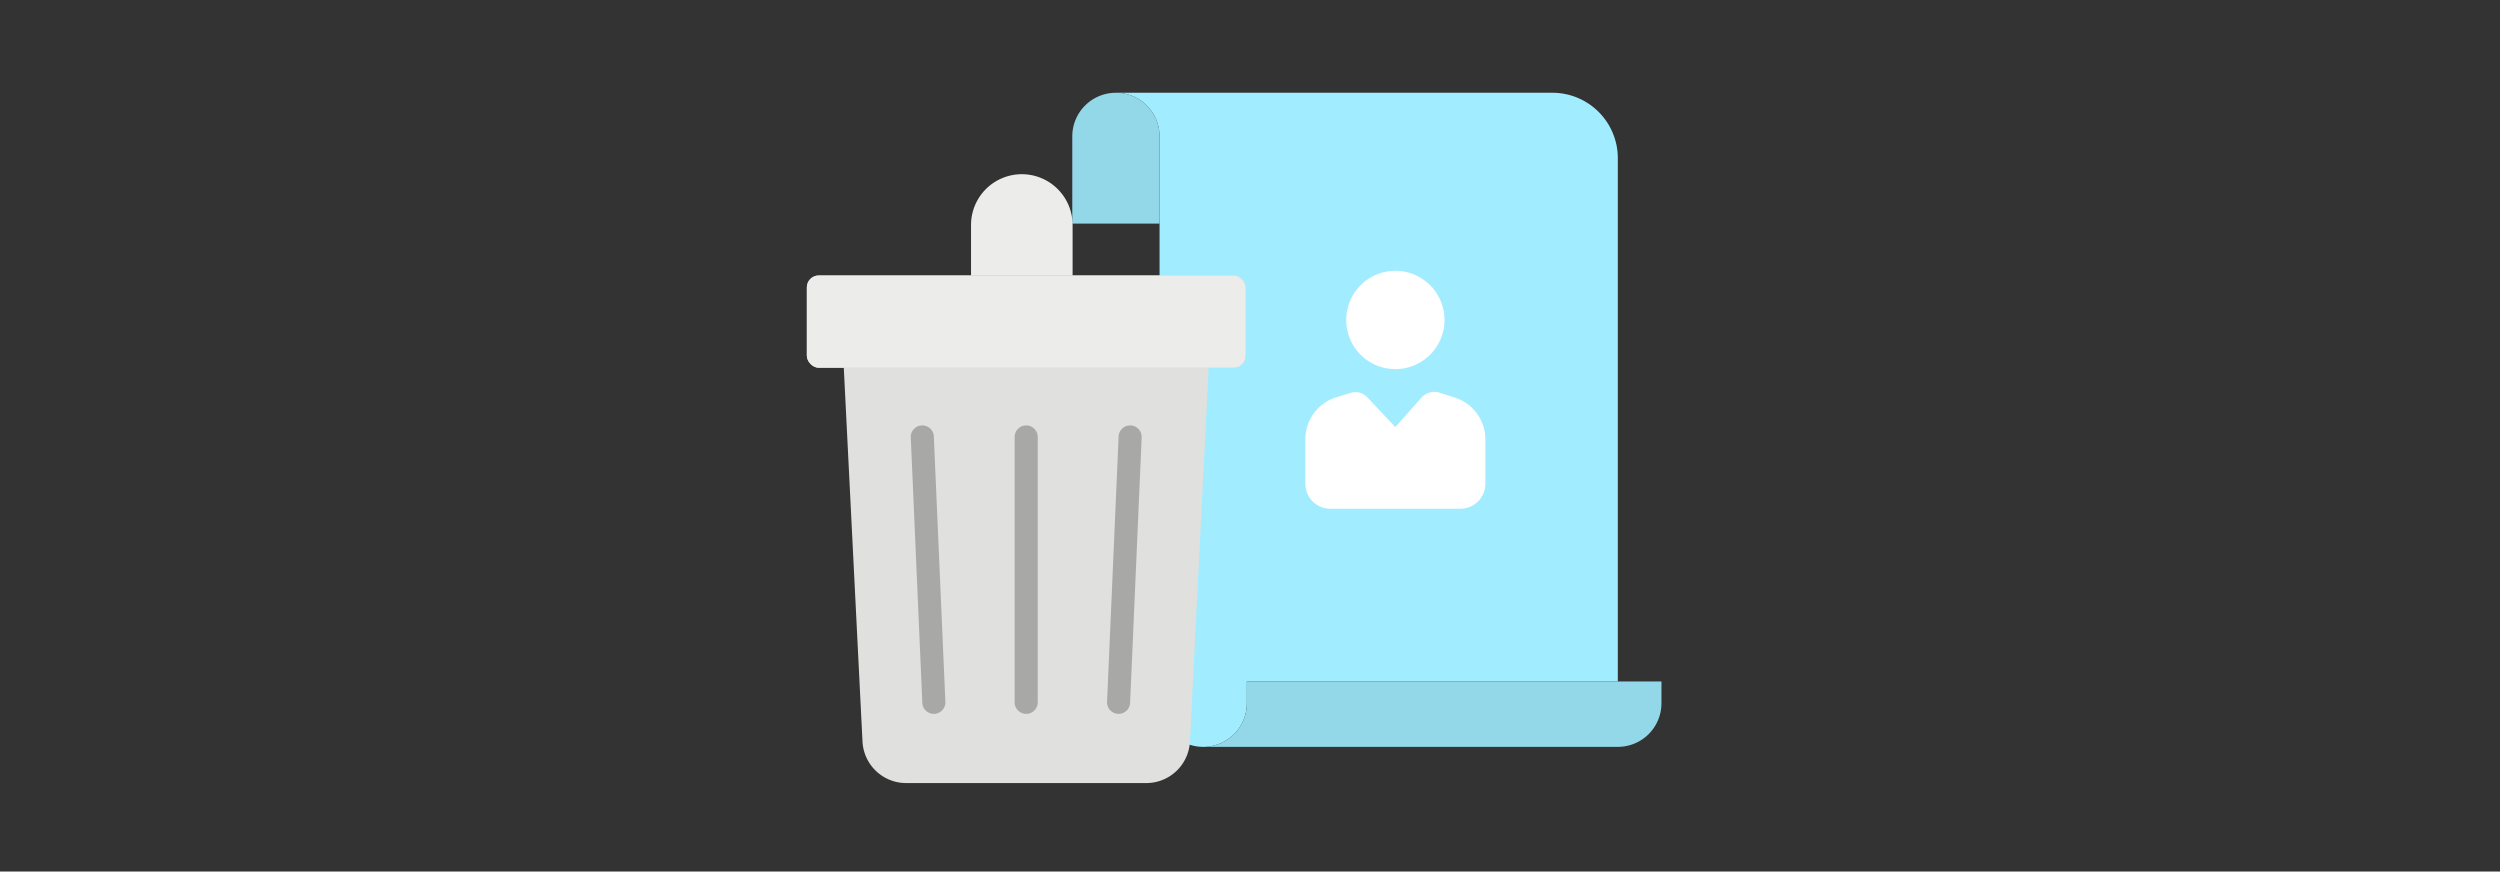 <svg xmlns="http://www.w3.org/2000/svg" width="450" height="156.871" viewBox="0 0 450 156.871">
  <rect x="0" y="0" width="450" height="156.871" fill="#333333" stroke="none"/>
  <defs>
    <style>
      .cls-1 {
        fill: none;
      }

      .cls-2 {
        fill: #a1ecff;
      }

      .cls-3 {
        fill: #93d8e9;
      }

      .cls-4 {
        fill: #e0e0de;
      }

      .cls-5 {
        fill: #ccc;
      }

      .cls-6 {
        fill: #ececeb;
      }

      .cls-7 {
        fill: #a8a8a7;
      }

      .cls-8 {
        fill: #fff;
      }
    </style>
  </defs>
  <g id="mobile_img08" transform="translate(0.161 -0.419)">
    <rect id="長方形_2380" data-name="長方形 2380" class="cls-1" width="450" height="156.871" transform="translate(-0.161 0.419)"/>
    <g id="Layer_21" data-name="Layer 21" transform="translate(145.07 17.116)">
      <path id="パス_90147" data-name="パス 90147" class="cls-2" d="M99.339,107.964H32.567v3.925a7.852,7.852,0,0,1-7.856,7.849h0a7.852,7.852,0,0,1-7.856-7.849V9.849A7.852,7.852,0,0,0,9,2H87.556A11.779,11.779,0,0,1,99.339,13.774Z" transform="translate(46.637 -2)"/>
      <path id="パス_90149" data-name="パス 90149" class="cls-3" d="M103.195,107.964H36.422v3.925a7.852,7.852,0,0,1-7.856,7.849h74.628a7.852,7.852,0,0,0,7.856-7.849v-3.925ZM12.856,2h0a7.852,7.852,0,0,1,7.856,7.849v15.7H5V9.849A7.852,7.852,0,0,1,12.856,2Z" transform="translate(42.781 -2)"/>
      <g id="グループ_5185" data-name="グループ 5185" transform="translate(0 14.662)">
        <path id="パス_90155" data-name="パス 90155" class="cls-4" d="M70.868,97.065H27.639a7.874,7.874,0,0,1-7.856-7.476L16,14H82.506L78.724,89.589a7.874,7.874,0,0,1-7.856,7.476Z" transform="translate(-9.765 12.529)"/>
        <rect id="長方形_2464" data-name="長方形 2464" class="cls-5" width="78.976" height="16.613" rx="2.15" transform="translate(0 18.222)"/>
        <rect id="長方形_2465" data-name="長方形 2465" class="cls-6" width="78.976" height="16.613" rx="2.15" transform="translate(0 18.222)"/>
        <path id="パス_90158" data-name="パス 90158" class="cls-7" d="M42.783,74.915A2.077,2.077,0,0,1,40.7,72.839V25.077a2.078,2.078,0,0,1,4.157,0V72.839A2.077,2.077,0,0,1,42.783,74.915Zm-16.627,0a2.077,2.077,0,0,1-2.078-2.077L22,25.077a2.078,2.078,0,0,1,4.157,0l2.078,47.762A2.077,2.077,0,0,1,26.157,74.915Zm33.253,0h0a2.077,2.077,0,0,1-2.078-2.077L59.41,25.077a2.078,2.078,0,0,1,4.157,0L61.488,72.839A2.077,2.077,0,0,1,59.41,74.915Z" transform="translate(-3.295 22.218)"/>
        <path id="パス_90159" data-name="パス 90159" class="cls-6" d="M31,37.265V28.133A9.137,9.137,0,0,1,40.14,19h0a9.137,9.137,0,0,1,9.14,9.133v9.133Z" transform="translate(-1.445 -19)"/>
      </g>
      <path id="パス_90160" data-name="パス 90160" class="cls-8" d="M33.4,36.153v7.988a4.5,4.5,0,0,1-4.477,4.473H5.477A4.5,4.5,0,0,1,1,44.141V36.047a7.9,7.9,0,0,1,5.436-7.455l2.771-.852a2.919,2.919,0,0,1,2.878.746L17.2,33.917,22,28.485a3.248,3.248,0,0,1,2.878-.852l2.985.959A7.9,7.9,0,0,1,33.4,36.153ZM8.355,14.64a8.847,8.847,0,1,1,8.847,8.84A8.822,8.822,0,0,1,8.355,14.64Z" transform="translate(88.735 26.263)"/>
    </g>
  </g>
</svg>
